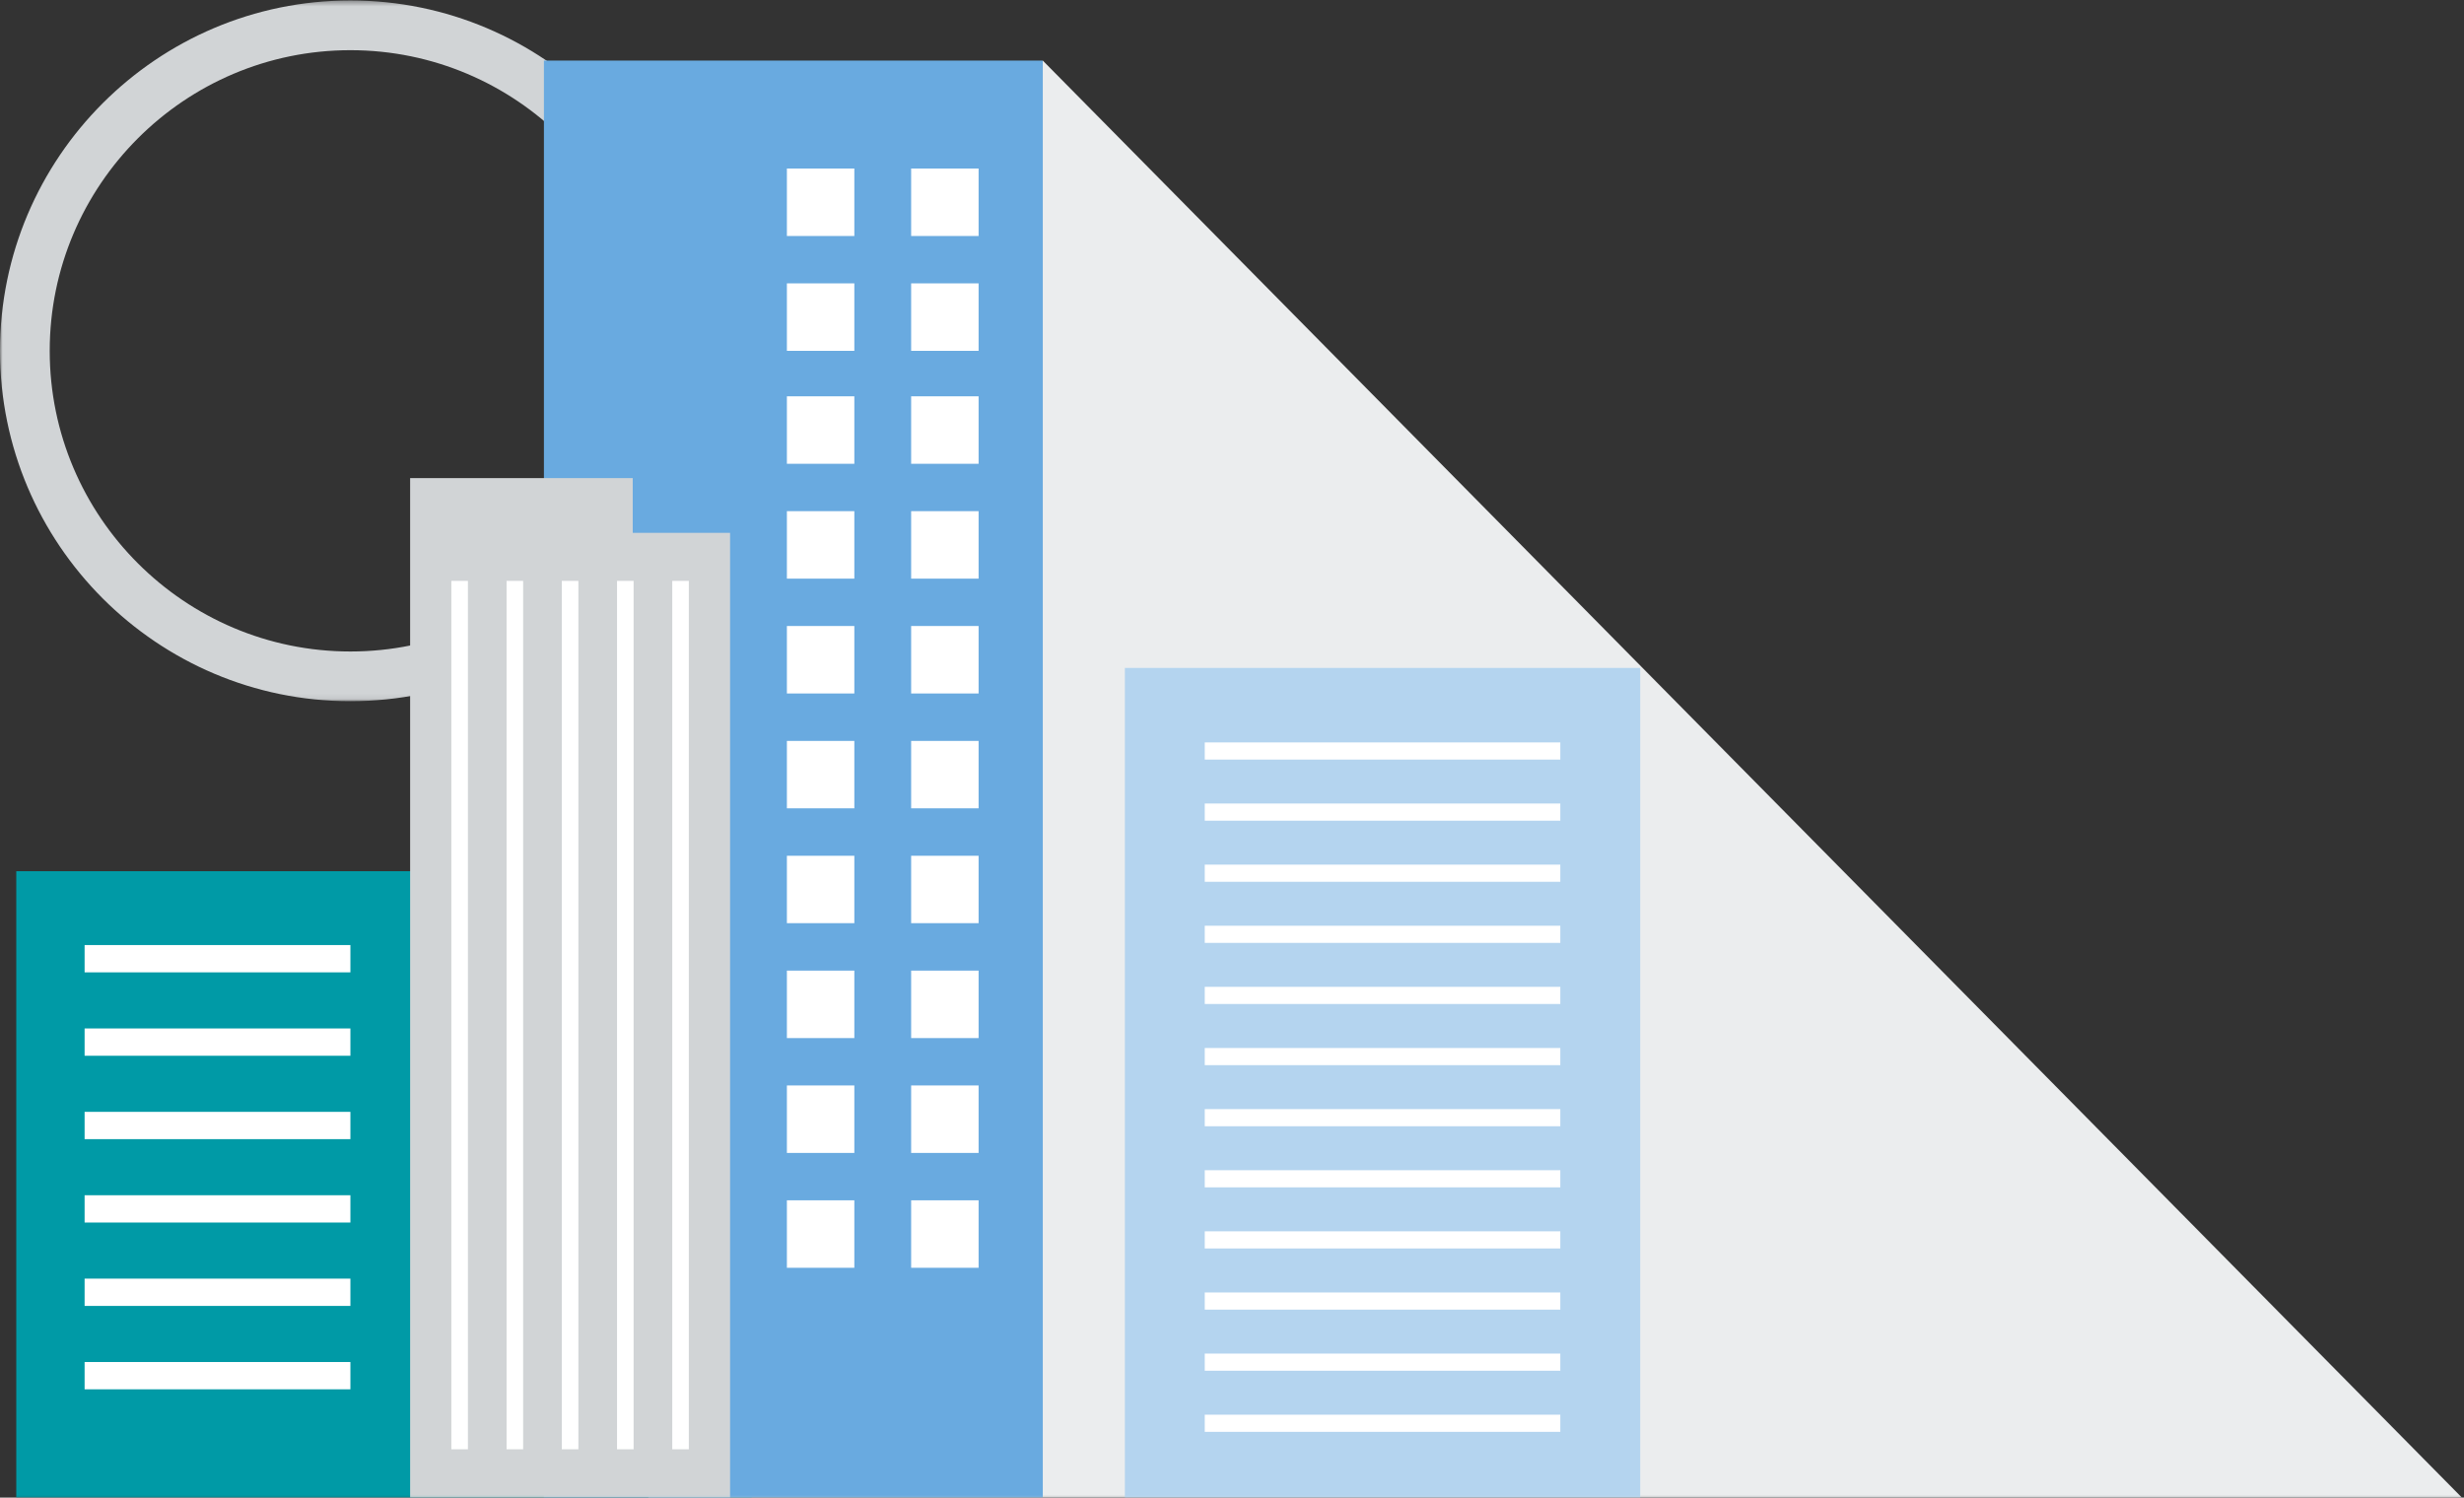 <svg xmlns="http://www.w3.org/2000/svg" xmlns:xlink="http://www.w3.org/1999/xlink" width="459" height="279" viewBox="0 0 459 279"><rect x="0" y="0" width="459" height="279" fill="#333333" stroke="none"/><defs><path id="a" d="M0 1.383h130.543v130.544H0z"/><path id="c" d="M0 282.644h459.25V3.088H0z"/></defs><g fill="none" fill-rule="evenodd" transform="translate(0 -3)"><g transform="translate(0 1.705)"><mask id="b" fill="#fff"><use xlink:href="#a"/></mask><path fill="#D1D4D6" d="M65.272 10.644c-30.884 0-56.011 25.127-56.011 56.012 0 30.882 25.127 56.009 56.011 56.009 30.882 0 56.01-25.127 56.01-56.009 0-30.885-25.128-56.012-56.01-56.012m0 121.283C29.282 131.927 0 102.644 0 66.657 0 30.662 29.282 1.382 65.273 1.382c35.989 0 65.271 29.28 65.271 65.274 0 35.988-29.282 65.27-65.27 65.27" mask="url(#b)"/></g><mask id="d" fill="#fff"><use xlink:href="#c"/></mask><path fill="#009AA6" d="M3.029 282.592h136.987V165.304H3.029z" mask="url(#d)"/><path fill="#FFF" d="M15.76 184.146h49.514v-5.085H15.76zm0 15.538h49.514v-5.085H15.76zm0 15.535h49.514v-5.085H15.76zm0 15.535h49.514v-5.085H15.76zm0 15.535h49.514v-5.085H15.76zm0 15.535h49.514v-5.085H15.76z" mask="url(#d)"/><path fill="#EBEDEE" d="M459.252 282.645l-265-268.36-73.67 268.36z" mask="url(#d)"/><path fill="#69AAE0" d="M101.323 282.592h92.93V14.288h-92.93z" mask="url(#d)"/><path fill="#B4D4EF" d="M209.547 282.644h95.995V127.43h-95.995z" mask="url(#d)"/><path fill="#FFF" d="M224.424 144.502h66.237v-3.195h-66.237zm0 11.386h66.237v-3.195h-66.237zm0 11.386h66.237v-3.195h-66.237zm0 11.386h66.237v-3.196h-66.237zm0 11.385h66.237v-3.195h-66.237zm0 11.386h66.237v-3.195h-66.237zm0 11.386h66.237v-3.195h-66.237zm0 11.386h66.237v-3.196h-66.237zm0 11.386h66.237v-3.196h-66.237zm0 11.385h66.237v-3.195h-66.237zm0 11.383h66.237v-3.195h-66.237zm0 11.389h66.237v-3.195h-66.237zM169.73 46.96h12.566V34.397H169.73zm0 21.398h12.566V55.793H169.73zm0 21.04h12.566V76.833H169.73zm0 21.398h12.566V98.23H169.73zm0 21.398h12.566v-12.566H169.73zm0 21.397h12.566v-12.565H169.73zm0 21.398h12.566v-12.565H169.73zm0 21.398h12.566v-12.565H169.73zm0 21.397h12.566V205.22H169.73zm0 21.398h12.566v-12.565H169.73zM146.583 46.96h12.565V34.397h-12.565zm0 21.398h12.565V55.793h-12.565zm0 21.04h12.565V76.833h-12.565zm0 21.398h12.565V98.23h-12.565zm0 21.398h12.565v-12.566h-12.565zm0 21.397h12.565v-12.565h-12.565zm0 21.398h12.565v-12.565h-12.565zm0 21.398h12.565v-12.565h-12.565zm0 21.397h12.565V205.22h-12.565zm0 21.398h12.565v-12.565h-12.565z" mask="url(#d)"/><path fill="#D1D4D6" d="M76.4 282.592H136v-180.32H76.4zm0-180.323h41.468V92.075H76.4z" mask="url(#d)"/><path fill="#FFF" d="M85.623 111.216v161.781m-1.545 0h3.087V111.216h-3.087zM95.91 111.216v161.781m-1.545 0h3.087V111.216h-3.087zM106.2 111.216v161.781m-1.545 0h3.087V111.216h-3.087zm11.831-161.781v161.781m-1.545 0h3.088V111.216h-3.088zm11.835-161.781v161.781m-1.545 0h3.087V111.216h-3.087z" mask="url(#d)"/></g></svg>